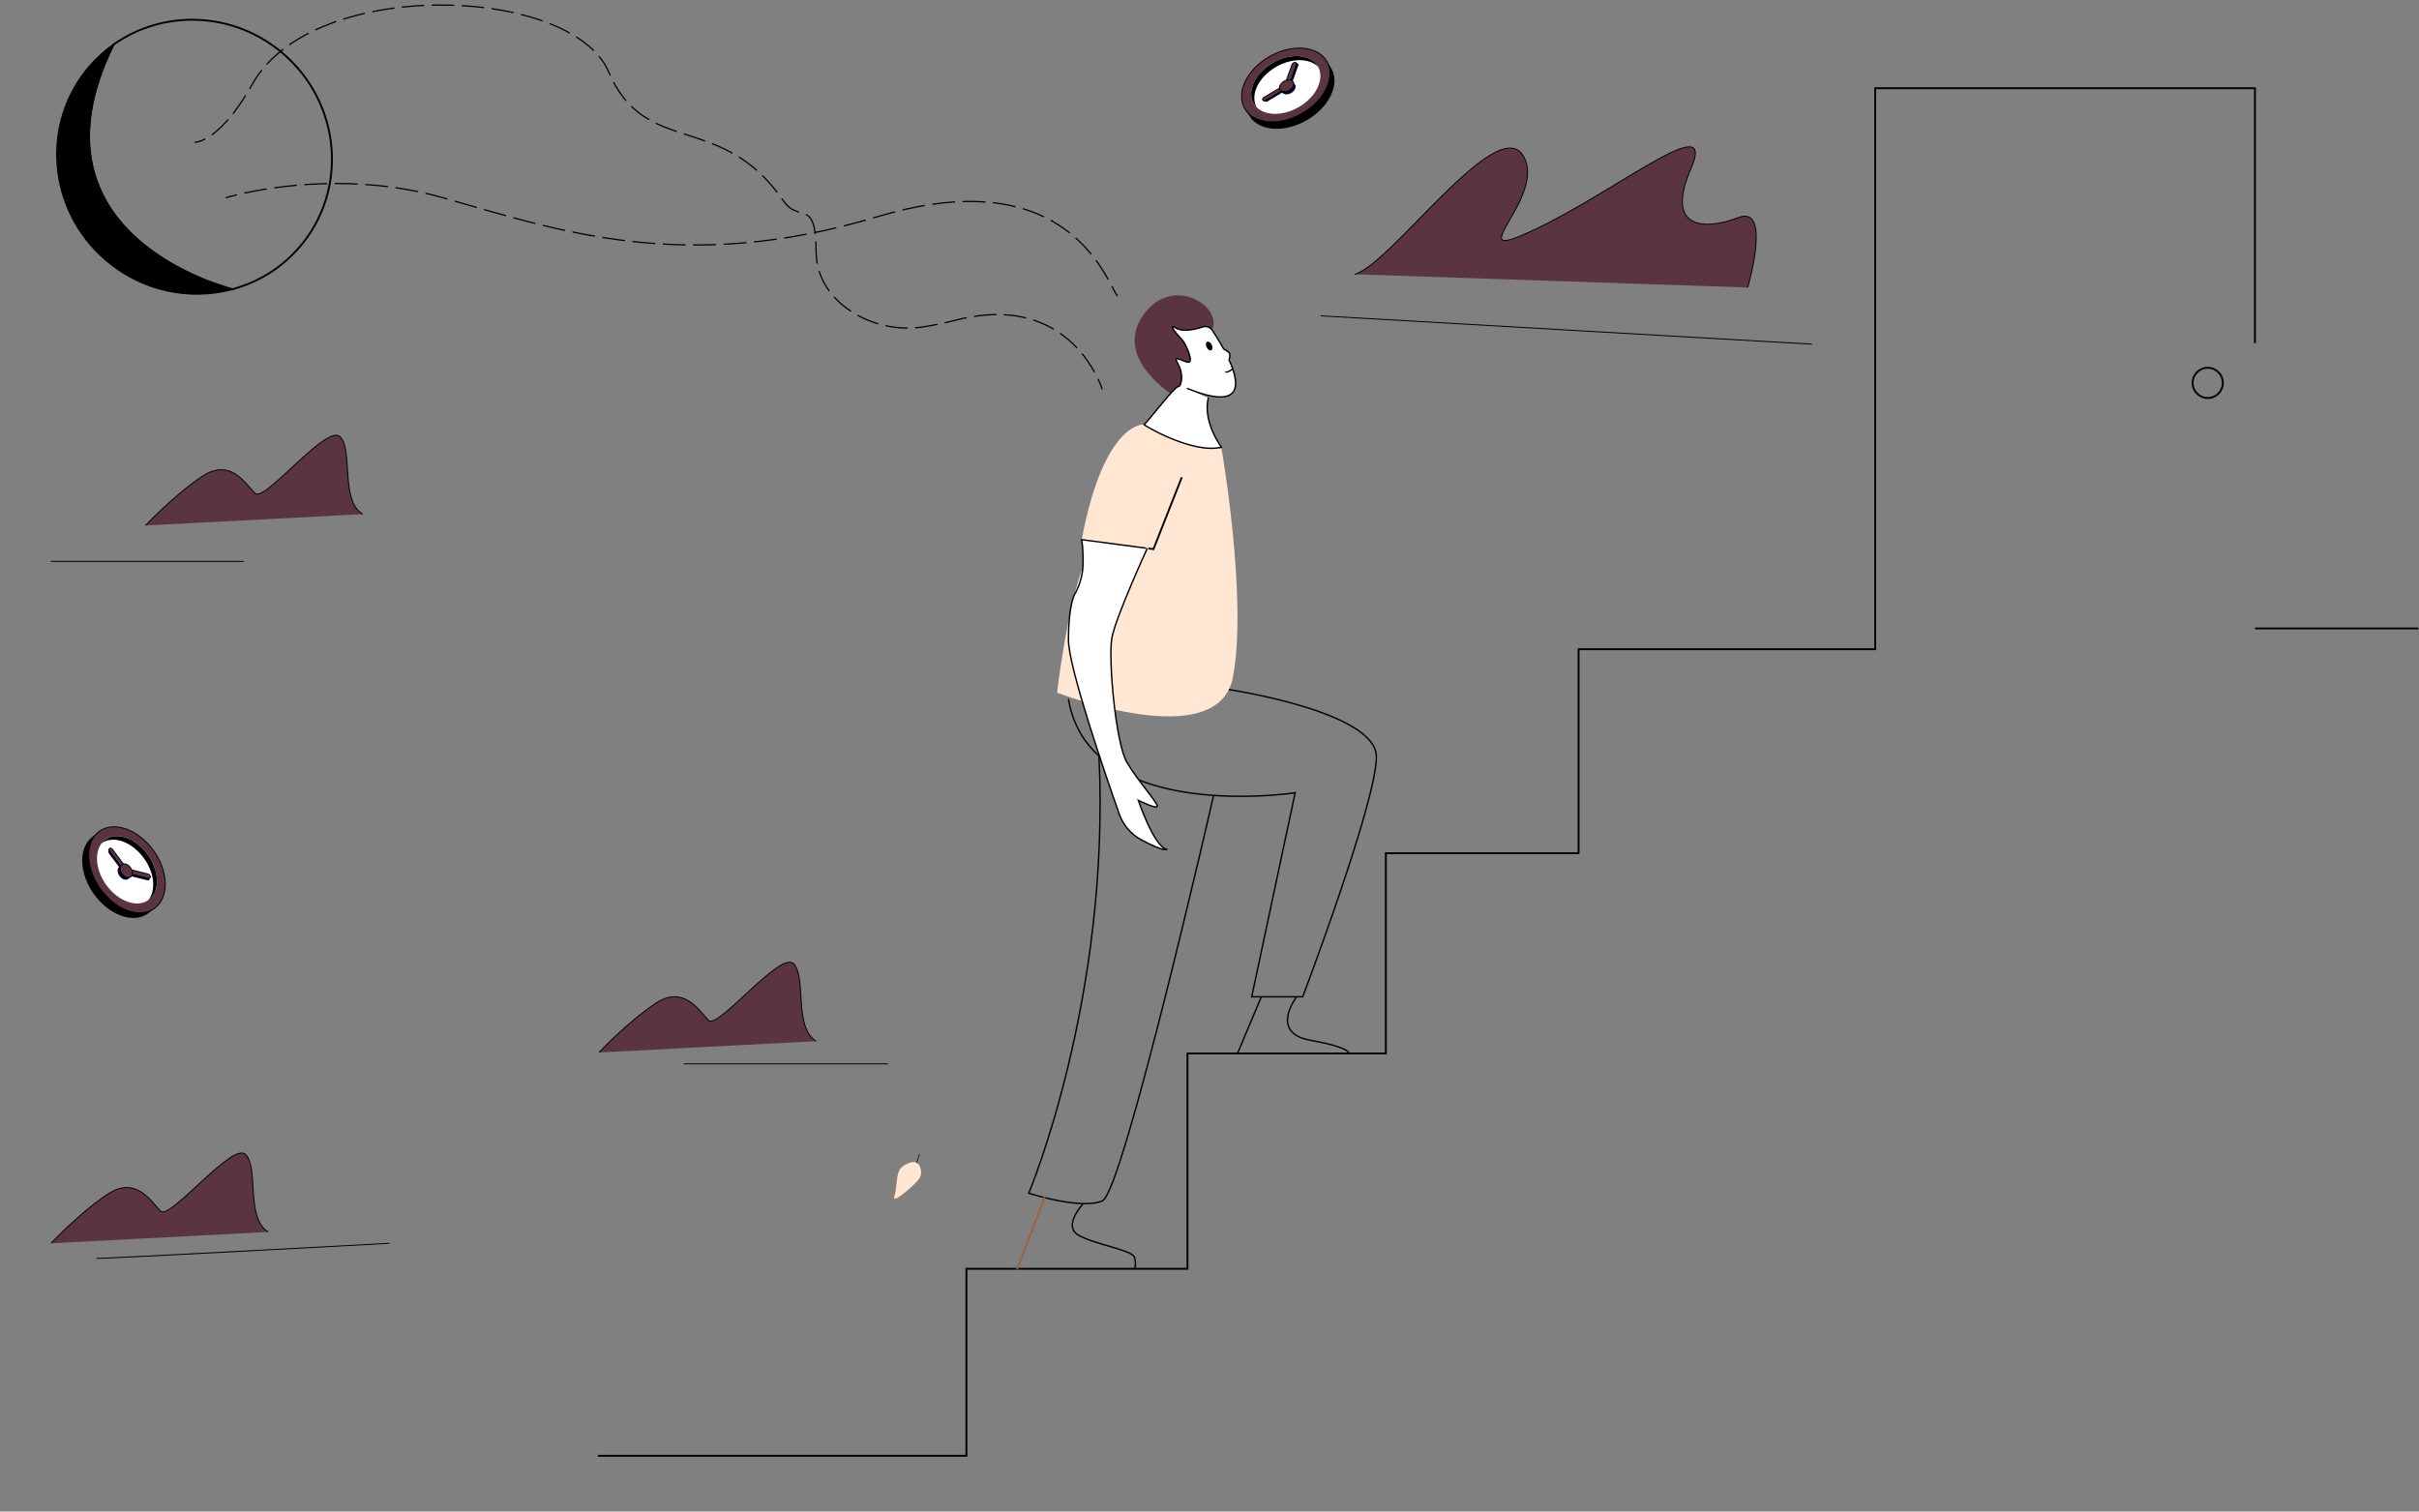 <?xml version="1.0" encoding="UTF-8" standalone="no"?>
<svg
   xmlns:dc="http://purl.org/dc/elements/1.1/"
   xmlns:cc="http://creativecommons.org/ns#"
   xmlns:rdf="http://www.w3.org/1999/02/22-rdf-syntax-ns#"
   xmlns:svg="http://www.w3.org/2000/svg"
   xmlns="http://www.w3.org/2000/svg"
   viewBox="0 0 1706.667 1066.667"
   height="1066.667"
   width="1706.667"
   xml:space="preserve"
   id="svg2"
   version="1.1"><rect x="0" y="0" width="1706.667" height="1066.667" fill="#808080" stroke="none"/><defs
     id="defs6"><clipPath
       id="clipPath18"
       clipPathUnits="userSpaceOnUse"><path
         id="path16"
         d="M 0,800 H 1280 V 0 H 0 Z" /></clipPath></defs><g
     transform="matrix(1.333,0,0,-1.333,0,1066.667)"
     id="g10"><g
       id="g12"><g
         clip-path="url(#clipPath18)"
         id="g14"><g
           transform="translate(704.173,764.754)"
           id="g20"><path
             id="path22"
             style="fill:#000000;fill-opacity:1;fill-rule:nonzero;stroke:none"
             d="M 0,0 H 0.001 L -1.894,2.934 -2.343,2.575 c -2.855,2.383 -6.955,3.769 -11.95,3.717 -12.336,-0.127 -25.459,-8.971 -29.31,-19.753 -1.034,-2.896 -1.288,-5.636 -0.876,-8.094 l -0.937,-0.388 2.498,-3.914 v 0 c 2.555,-4.279 7.758,-6.968 14.68,-6.896 12.337,0.128 25.459,8.971 29.309,19.753 C 2.865,-7.978 2.329,-3.423 0,0" /></g><g
           transform="translate(658.199,754.987)"
           id="g24"><path
             id="path26"
             style="fill:#5a3540;fill-opacity:1;fill-rule:nonzero;stroke:none"
             d="m 0,0 c -3.851,-10.782 3.028,-19.419 15.364,-19.292 12.337,0.127 25.459,8.971 29.31,19.753 C 48.524,11.243 41.646,19.88 29.31,19.753 16.973,19.625 3.851,10.782 0,0" /></g><g
           transform="translate(658.199,754.987)"
           id="g28"><path
             id="path30"
             style="fill:none;stroke:#000000;stroke-width:0.498;stroke-linecap:butt;stroke-linejoin:miter;stroke-miterlimit:10;stroke-dasharray:none;stroke-opacity:1"
             d="m 0,0 c -3.851,-10.782 3.028,-19.419 15.364,-19.292 12.337,0.127 25.459,8.971 29.31,19.753 C 48.524,11.243 41.646,19.88 29.31,19.753 16.973,19.625 3.851,10.782 0,0 Z" /></g><g
           transform="translate(663.047,755.037)"
           id="g32"><path
             id="path34"
             style="fill:#ffffff;fill-opacity:1;fill-rule:nonzero;stroke:none"
             d="m 0,0 c -3.016,-8.442 2.37,-15.205 12.03,-15.105 9.659,0.1 19.934,7.024 22.949,15.466 C 37.994,8.803 32.608,15.566 22.948,15.466 13.289,15.367 3.015,8.442 0,0" /></g><g
           transform="translate(664.723,752.881)"
           id="g36"><path
             id="path38"
             style="fill:#000000;fill-opacity:1;fill-rule:nonzero;stroke:none"
             d="m 0,0 c 3.015,8.442 13.29,15.367 22.949,15.466 4.246,0.044 7.665,-1.239 9.909,-3.407 -1.712,3.376 -6.078,5.62 -11.586,5.563 C 11.613,17.522 1.339,10.598 -1.677,2.156 -3.366,-2.575 -2.416,-6.778 0.444,-9.542 -1.036,-6.945 -1.296,-3.629 0,0" /></g><g
           transform="translate(684.175,757.139)"
           id="g40"><path
             id="path42"
             style="fill:#000031;fill-opacity:1;fill-rule:nonzero;stroke:none"
             d="M 0,0 3.025,8.47 C 3.179,8.898 3.005,9.26 2.631,9.405 L 1.558,9.951 1.272,9.15 C 1.008,8.966 0.796,8.719 0.699,8.446 L -2.667,-0.978 C -4.065,-1.485 -5.301,-2.573 -5.748,-3.827 -5.769,-3.885 -5.783,-3.941 -5.8,-3.998 l -8.385,-5.041 c -0.184,-0.111 -0.335,-0.248 -0.454,-0.394 l -0.281,0.308 -0.609,-1.08 0.945,-0.483 c 0.036,-0.021 0.072,-0.042 0.112,-0.058 l 0.018,-0.009 0.003,0.003 c 0.117,-0.043 0.247,-0.068 0.388,-0.067 0.269,0.003 0.568,0.087 0.846,0.255 l 7.676,4.615 c 0.435,-0.599 1.221,-0.97 2.247,-0.959 1.97,0.02 4.065,1.432 4.681,3.155 0.278,0.777 0.203,1.484 -0.141,2.025 v 10e-4 L 1.222,-1.692 C 1.186,-1.64 1.15,-1.587 1.109,-1.538 Z" /></g><g
           transform="translate(669.098,746.846)"
           id="g44"><path
             id="path46"
             style="fill:#5a3540;fill-opacity:1;fill-rule:nonzero;stroke:none"
             d="M 0,0 C 0.269,0.003 0.568,0.086 0.847,0.254 L 12.36,7.177 c 0.326,0.196 0.574,0.478 0.679,0.775 l 4.05,11.337 c 0.2,0.562 -0.158,1.011 -0.801,1.004 -0.642,-0.006 -1.325,-0.466 -1.526,-1.028 L 10.879,8.394 -0.121,1.78 C -0.739,1.408 -1.023,0.766 -0.756,0.344 -0.609,0.113 -0.327,-0.003 0,0" /></g><g
           transform="translate(669.098,746.846)"
           id="g48"><path
             id="path50"
             style="fill:none;stroke:#000000;stroke-width:0.498;stroke-linecap:butt;stroke-linejoin:miter;stroke-miterlimit:10;stroke-dasharray:none;stroke-opacity:1"
             d="M 0,0 C 0.269,0.003 0.568,0.086 0.847,0.254 L 12.36,7.177 c 0.326,0.196 0.574,0.478 0.679,0.775 l 4.05,11.337 c 0.2,0.562 -0.158,1.011 -0.801,1.004 -0.642,-0.006 -1.325,-0.466 -1.526,-1.028 L 10.879,8.394 -0.121,1.78 C -0.739,1.408 -1.023,0.766 -0.756,0.344 -0.609,0.113 -0.327,-0.003 0,0 Z" /></g><g
           transform="translate(677.406,754.749)"
           id="g52"><path
             id="path54"
             style="fill:#5a3540;fill-opacity:1;fill-rule:nonzero;stroke:none"
             d="m 0,0 c -0.615,-1.722 0.483,-3.102 2.454,-3.082 1.97,0.021 4.067,1.434 4.681,3.156 C 7.75,1.795 6.651,3.175 4.681,3.155 2.711,3.135 0.615,1.722 0,0" /></g><g
           transform="translate(677.406,754.749)"
           id="g56"><path
             id="path58"
             style="fill:none;stroke:#000000;stroke-width:0.498;stroke-linecap:butt;stroke-linejoin:miter;stroke-miterlimit:10;stroke-dasharray:none;stroke-opacity:1"
             d="m 0,0 c -0.615,-1.722 0.483,-3.102 2.454,-3.082 1.97,0.021 4.067,1.434 4.681,3.156 C 7.75,1.795 6.651,3.175 4.681,3.155 2.711,3.135 0.615,1.722 0,0 Z" /></g><g
           transform="translate(79.052,317.154)"
           id="g60"><path
             id="path62"
             style="fill:#000000;fill-opacity:1;fill-rule:nonzero;stroke:none"
             d="M 0,0 0.001,-0.001 2.73,2.177 2.328,2.588 C 4.415,5.667 5.385,9.885 4.835,14.85 3.478,27.111 -6.63,39.286 -17.742,42.043 c -2.986,0.74 -5.737,0.72 -8.142,0.064 l -0.479,0.895 -3.646,-2.876 0.001,-10e-4 C -34.011,37.157 -36.167,31.712 -35.406,24.831 -34.049,12.568 -23.94,0.394 -12.828,-2.362 -7.652,-3.646 -3.173,-2.658 0,0" /></g><g
           transform="translate(64.748,361.925)"
           id="g64"><path
             id="path66"
             style="fill:#5a3540;fill-opacity:1;fill-rule:nonzero;stroke:none"
             d="m 0,0 c -11.112,2.757 -19.02,-4.949 -17.663,-17.212 1.357,-12.262 11.465,-24.437 22.578,-27.193 11.112,-2.757 19.02,4.949 17.663,17.212 C 21.221,-14.931 11.112,-2.756 0,0" /></g><g
           transform="translate(64.748,361.925)"
           id="g68"><path
             id="path70"
             style="fill:none;stroke:#000000;stroke-width:0.498;stroke-linecap:butt;stroke-linejoin:miter;stroke-miterlimit:10;stroke-dasharray:none;stroke-opacity:1"
             d="m 0,0 c -11.112,2.757 -19.02,-4.949 -17.663,-17.212 1.357,-12.262 11.465,-24.437 22.578,-27.193 11.112,-2.757 19.02,4.949 17.663,17.212 C 21.221,-14.931 11.112,-2.756 0,0 Z" /></g><g
           transform="translate(65.281,357.106)"
           id="g72"><path
             id="path74"
             style="fill:#ffffff;fill-opacity:1;fill-rule:nonzero;stroke:none"
             d="m 0,0 c -8.701,2.158 -14.893,-3.875 -13.831,-13.477 1.063,-9.601 8.978,-19.133 17.679,-21.292 8.7,-2.158 14.892,3.875 13.83,13.477 C 16.615,-11.69 8.701,-2.158 0,0" /></g><g
           transform="translate(63.303,355.224)"
           id="g76"><path
             id="path78"
             style="fill:#000000;fill-opacity:1;fill-rule:nonzero;stroke:none"
             d="m 0,0 c 8.701,-2.158 16.616,-11.69 17.678,-21.292 0.467,-4.221 -0.469,-7.751 -2.402,-10.2 3.188,2.041 4.986,6.609 4.38,12.083 C 18.594,-9.808 10.679,-0.274 1.978,1.884 -2.897,3.093 -6.985,1.729 -9.45,-1.394 -7.014,0.339 -3.74,0.928 0,0" /></g><g
           transform="translate(69.48,336.293)"
           id="g80"><path
             id="path82"
             style="fill:#000031;fill-opacity:1;fill-rule:nonzero;stroke:none"
             d="m 0,0 8.73,-2.165 c 0.441,-0.109 0.783,0.099 0.891,0.486 l 0.436,1.121 -0.825,0.204 C 9.022,-0.108 8.755,0.078 8.474,0.147 l -9.713,2.41 c -0.644,1.34 -1.849,2.461 -3.142,2.782 -0.059,0.015 -0.117,0.022 -0.175,0.033 l -5.853,7.841 c -0.129,0.172 -0.279,0.308 -0.437,0.412 l 0.278,0.311 -1.134,0.499 -0.388,-0.99 c -0.017,-0.038 -0.034,-0.076 -0.045,-0.117 l -0.008,-0.018 0.003,-0.003 c -0.03,-0.12 -0.043,-0.252 -0.027,-0.393 0.029,-0.267 0.143,-0.556 0.337,-0.816 L -6.472,4.92 c -0.552,-0.492 -0.843,-1.312 -0.73,-2.331 0.216,-1.958 1.831,-3.902 3.606,-4.343 0.802,-0.199 1.497,-0.055 2.001,0.342 h 10e-4 l 0.032,0.028 c 0.049,0.041 0.098,0.081 0.143,0.127 z" /></g><g
           transform="translate(57.735,350.269)"
           id="g84"><path
             id="path86"
             style="fill:#5a3540;fill-opacity:1;fill-rule:nonzero;stroke:none"
             d="m 0,0 c 0.03,-0.267 0.143,-0.557 0.337,-0.816 l 8.037,-10.766 c 0.227,-0.305 0.533,-0.523 0.838,-0.6 l 11.685,-2.897 c 0.579,-0.144 0.991,0.257 0.92,0.896 -0.071,0.639 -0.597,1.273 -1.176,1.416 L 9.437,-9.987 1.759,0.299 C 1.327,0.876 0.66,1.095 0.267,0.787 0.052,0.618 -0.036,0.325 0,0" /></g><g
           transform="translate(57.735,350.269)"
           id="g88"><path
             id="path90"
             style="fill:none;stroke:#000000;stroke-width:0.498;stroke-linecap:butt;stroke-linejoin:miter;stroke-miterlimit:10;stroke-dasharray:none;stroke-opacity:1"
             d="m 0,0 c 0.03,-0.267 0.143,-0.557 0.337,-0.816 l 8.037,-10.766 c 0.227,-0.305 0.533,-0.523 0.838,-0.6 l 11.685,-2.897 c 0.579,-0.144 0.991,0.257 0.92,0.896 -0.071,0.639 -0.597,1.273 -1.176,1.416 L 9.437,-9.987 1.759,0.299 C 1.327,0.876 0.66,1.095 0.267,0.787 0.052,0.618 -0.036,0.325 0,0 Z" /></g><g
           transform="translate(66.427,342.79)"
           id="g92"><path
             id="path94"
             style="fill:#5a3540;fill-opacity:1;fill-rule:nonzero;stroke:none"
             d="m 0,0 c -1.775,0.44 -3.038,-0.791 -2.821,-2.749 0.217,-1.959 1.831,-3.903 3.606,-4.344 1.775,-0.44 3.038,0.791 2.821,2.749 C 3.39,-2.385 1.775,-0.44 0,0" /></g><g
           transform="translate(66.427,342.79)"
           id="g96"><path
             id="path98"
             style="fill:none;stroke:#000000;stroke-width:0.498;stroke-linecap:butt;stroke-linejoin:miter;stroke-miterlimit:10;stroke-dasharray:none;stroke-opacity:1"
             d="m 0,0 c -1.775,0.44 -3.038,-0.791 -2.821,-2.749 0.217,-1.959 1.831,-3.903 3.606,-4.344 1.775,-0.44 3.038,0.791 2.821,2.749 C 3.39,-2.385 1.775,-0.44 0,0 Z" /></g><g
           transform="translate(362,237)"
           id="g100"><path
             id="path102"
             style="fill:#5a3540;fill-opacity:1;fill-rule:nonzero;stroke:#000000;stroke-width:0.498;stroke-linecap:butt;stroke-linejoin:miter;stroke-miterlimit:10;stroke-dasharray:none;stroke-opacity:1"
             d="M 0,0 H 108" /></g><g
           transform="translate(317,243)"
           id="g104"><path
             id="path106"
             style="fill:#5a3540;fill-opacity:1;fill-rule:nonzero;stroke:#000000;stroke-width:0.498;stroke-linecap:butt;stroke-linejoin:miter;stroke-miterlimit:10;stroke-dasharray:none;stroke-opacity:1"
             d="m 0,0 c 0,0 15,16 30,26 15,10 23,-4 28,-9 5,-5 38,37 45,30 7,-7 0,-34 12,-41" /></g><g
           transform="translate(77,522)"
           id="g108"><path
             id="path110"
             style="fill:#5a3540;fill-opacity:1;fill-rule:nonzero;stroke:#000000;stroke-width:0.498;stroke-linecap:butt;stroke-linejoin:miter;stroke-miterlimit:10;stroke-dasharray:none;stroke-opacity:1"
             d="m 0,0 c 0,0 15,16 30,26 15,10 23,-4 28,-9 5,-5 38,37 45,30 7,-7 0,-34 12,-41" /></g><g
           transform="translate(27,142)"
           id="g112"><path
             id="path114"
             style="fill:#5a3540;fill-opacity:1;fill-rule:nonzero;stroke:#000000;stroke-width:0.498;stroke-linecap:butt;stroke-linejoin:miter;stroke-miterlimit:10;stroke-dasharray:none;stroke-opacity:1"
             d="m 0,0 c 0,0 15,16 30,26 15,10 23,-4 28,-9 5,-5 38,37 45,30 7,-7 0,-34 12,-41" /></g><g
           transform="translate(717,655)"
           id="g116"><path
             id="path118"
             style="fill:#5a3540;fill-opacity:1;fill-rule:nonzero;stroke:#000000;stroke-width:0.498;stroke-linecap:butt;stroke-linejoin:miter;stroke-miterlimit:10;stroke-dasharray:none;stroke-opacity:1"
             d="M 0,0 C 19,5 75,85 89,63 103,41 52,3 96,24 c 44,21 96,64 82,32 -14,-32 7,-33 25,-26 18,7 5,-37 5,-37" /></g><g
           transform="translate(122.942,647.084)"
           id="g120"><path
             id="path122"
             style="fill:#000000;fill-opacity:1;fill-rule:nonzero;stroke:none"
             d="m 0,0 c -0.827,0.203 -113.101,27.893 -62.926,129.451 -4.511,-3.212 -8.72,-6.987 -12.5,-11.352 C -101.452,88.037 -97.735,42.184 -67.124,15.682 -47.881,-0.978 -22.595,-6.016 0,0" /></g><g
           transform="translate(122.942,647.084)"
           id="g124"><path
             id="path126"
             style="fill:none;stroke:#000000;stroke-width:0.957;stroke-linecap:butt;stroke-linejoin:miter;stroke-miterlimit:10;stroke-dasharray:none;stroke-opacity:1"
             d="m 0,0 c -0.827,0.203 -113.101,27.893 -62.926,129.451 -4.511,-3.212 -8.72,-6.987 -12.5,-11.352 C -101.452,88.037 -97.735,42.184 -67.124,15.682 -47.881,-0.978 -22.595,-6.016 0,0 Z" /></g><g
           transform="translate(122.942,647.084)"
           id="g128"><path
             id="path130"
             style="fill:none;stroke:#000000;stroke-width:1;stroke-linecap:butt;stroke-linejoin:miter;stroke-miterlimit:10;stroke-dasharray:none;stroke-opacity:1"
             d="M 0,0 C 13.35,3.555 25.761,10.962 35.427,22.127 61.453,52.189 57.736,98.043 27.125,124.544 0.959,147.198 -36.377,148.36 -62.926,129.451 -113.101,27.893 -0.827,0.203 0,0 Z" /></g><g
           transform="translate(583.389,594.096)"
           id="g132"><path
             id="path134"
             style="fill:none;stroke:#000000;stroke-width:0.659;stroke-linecap:butt;stroke-linejoin:miter;stroke-miterlimit:10;stroke-dasharray:none;stroke-opacity:1"
             d="M 0,0 C 0,0 -0.667,2.196 -2.256,5.553" /></g><g
           transform="translate(579.326,603.175)"
           id="g136"><path
             id="path138"
             style="fill:none;stroke:#000000;stroke-width:0.659;stroke-linecap:butt;stroke-linejoin:miter;stroke-miterlimit:10;stroke-dasharray:11.896, 3.965;stroke-dashoffset:0;stroke-opacity:1"
             d="m 0,0 c -7.858,14.242 -28.494,39.075 -73.511,27.519 -6.398,-1.643 -12.335,-2.829 -17.837,-3.636 -26.373,-3.871 -56.035,13.383 -56.035,40.038 0,28.719 -9.003,14.688 -17.348,26.843 -32.802,47.776 -73.065,22.649 -92.472,68.231 -19.406,45.582 -156.324,50.881 -188.55,-6.48 -9.543,-16.985 -17.696,-24.609 -23.176,-28.03" /></g><g
           transform="translate(108.679,726.673)"
           id="g140"><path
             id="path142"
             style="fill:none;stroke:#000000;stroke-width:0.659;stroke-linecap:butt;stroke-linejoin:miter;stroke-miterlimit:10;stroke-dasharray:none;stroke-opacity:1"
             d="M 0,0 C -3.612,-1.892 -5.678,-1.789 -5.678,-1.789" /></g><g
           transform="translate(591.5,643.5)"
           id="g144"><path
             id="path146"
             style="fill:none;stroke:#000000;stroke-width:0.659;stroke-linecap:butt;stroke-linejoin:miter;stroke-miterlimit:10;stroke-dasharray:none;stroke-opacity:1"
             d="M 0,0 C -0.684,0.684 -1.629,2.545 -3.015,5.17" /></g><g
           transform="translate(586.573,652.207)"
           id="g148"><path
             id="path150"
             style="fill:none;stroke:#000000;stroke-width:0.659;stroke-linecap:butt;stroke-linejoin:miter;stroke-miterlimit:10;stroke-dasharray:12.076, 4.025;stroke-dashoffset:0;stroke-opacity:1"
             d="m 0,0 c -10.471,18.764 -38.857,58.339 -122.073,33.293 -103,-31 -170,-7 -230,10 -46.517,13.18 -90.028,5.924 -107.235,1.997" /></g><g
           transform="translate(125.295,697.035)"
           id="g152"><path
             id="path154"
             style="fill:none;stroke:#000000;stroke-width:0.659;stroke-linecap:butt;stroke-linejoin:miter;stroke-miterlimit:10;stroke-dasharray:none;stroke-opacity:1"
             d="M 0,0 C -3.744,-0.901 -5.795,-1.535 -5.795,-1.535" /></g><g
           transform="translate(1193.5,618.5)"
           id="g156"><path
             id="path158"
             style="fill:none;stroke:#000000;stroke-width:1;stroke-linecap:butt;stroke-linejoin:miter;stroke-miterlimit:10;stroke-dasharray:none;stroke-opacity:1"
             d="m 0,0 v 135 h -201 v -297 h -157 v -108 h -102 v -106 h -105 v -114 h -117 v -99 h -195" /></g><g
           transform="translate(1160.5,597.5)"
           id="g160"><path
             id="path162"
             style="fill:none;stroke:#000000;stroke-width:1;stroke-linecap:butt;stroke-linejoin:miter;stroke-miterlimit:10;stroke-dasharray:none;stroke-opacity:1"
             d="m 0,0 c 0,-4.418 3.582,-8 8,-8 4.418,0 8,3.582 8,8 C 16,4.418 12.418,8 8,8 3.582,8 0,4.418 0,0 Z" /></g><g
           transform="translate(623,589)"
           id="g164"><path
             id="path166"
             style="fill:#5a3540;fill-opacity:1;fill-rule:nonzero;stroke:none"
             d="m 0,0 c -1.616,2.097 -33.5,20.5 -18.5,43.5 15,23 43,6 37,-7" /></g><g
           transform="translate(646.5,562.5)"
           id="g168"><path
             id="path170"
             style="fill:#ffe7d4;fill-opacity:1;fill-rule:nonzero;stroke:none"
             d="m 0,0 c 0,1 14,-80 6,-121 -8,-41 -93,-8 -93,-8 0,0 4.781,41.439 12.921,64.561 1.87,5.309 1.859,11.099 0.079,16.439 12,63 33,61 33,61" /></g><g
           transform="translate(607.811,509.854)"
           id="g172"><path
             id="path174"
             style="fill:none;stroke:#000000;stroke-width:1;stroke-linecap:butt;stroke-linejoin:miter;stroke-miterlimit:10;stroke-dasharray:none;stroke-opacity:1"
             d="m 0,0 2.689,-0.354 15,38" /></g><g
           transform="translate(650.385,435.146)"
           id="g176"><path
             id="path178"
             style="fill:none;stroke:#000000;stroke-width:0.75;stroke-linecap:butt;stroke-linejoin:miter;stroke-miterlimit:10;stroke-dasharray:none;stroke-opacity:1"
             d="m 0,0 c 0,0 78.115,-11.646 78.115,-35.646 0,-24 -39,-127 -39,-127 h -27 l 23,108 c 0,0 -109,-16.695 -120,49.653" /></g><g
           transform="translate(642.33,379.111)"
           id="g180"><path
             id="path182"
             style="fill:none;stroke:#000000;stroke-width:0.75;stroke-linecap:butt;stroke-linejoin:miter;stroke-miterlimit:10;stroke-dasharray:none;stroke-opacity:1"
             d="m 0,0 c 0,0 -47.83,-209.611 -58.83,-214.611 -11,-5 -39,4 -39,4 0,0 43.32,103 37.16,231.5" /></g><g
           transform="translate(686.294,272.5)"
           id="g184"><path
             id="path186"
             style="fill:none;stroke:#000000;stroke-width:0.75;stroke-linecap:butt;stroke-linejoin:miter;stroke-miterlimit:10;stroke-dasharray:none;stroke-opacity:1"
             d="m 0,0 c 0,0 -14.794,-19 7.206,-23 22,-4 20.323,-7 20.323,-7" /></g><g
           transform="translate(667.588,272.5)"
           id="g188"><path
             id="path190"
             style="fill:none;stroke:#000000;stroke-width:0.75;stroke-linecap:butt;stroke-linejoin:miter;stroke-miterlimit:10;stroke-dasharray:none;stroke-opacity:1"
             d="M 0,0 -12.619,-30" /></g><g
           transform="translate(573.338,163.005)"
           id="g192"><path
             id="path194"
             style="fill:none;stroke:#000000;stroke-width:0.75;stroke-linecap:butt;stroke-linejoin:miter;stroke-miterlimit:10;stroke-dasharray:none;stroke-opacity:1"
             d="m 0,0 c 0,0 -10.838,-11.505 -2.838,-16.505 8,-5 29,-8 30,-12 1,-4 0,-6 0,-6" /></g><g
           transform="translate(552.892,166.172)"
           id="g196"><path
             id="path198"
             style="fill:none;stroke:#9b6243;stroke-width:1;stroke-linecap:round;stroke-linejoin:round;stroke-miterlimit:10;stroke-dasharray:none;stroke-opacity:1"
             d="M 0,0 -14.48,-37.672" /></g><g
           transform="translate(1280.5,467.5)"
           id="g200"><path
             id="path202"
             style="fill:none;stroke:#000000;stroke-width:1;stroke-linecap:butt;stroke-linejoin:miter;stroke-miterlimit:10;stroke-dasharray:none;stroke-opacity:1"
             d="M 0,0 H -87" /></g><g
           transform="translate(628.5,594.5)"
           id="g204"><path
             id="path206"
             style="fill:#ffffff;fill-opacity:1;fill-rule:nonzero;stroke:#000000;stroke-width:0.75;stroke-linecap:round;stroke-linejoin:round;stroke-miterlimit:10;stroke-dasharray:none;stroke-opacity:1"
             d="M 0,0 C 28.23,-11.292 28.089,1.005 22.614,13.855 L 22,15 c 0,0 1,3 0,4 -1,1 -3,2 -2.929,2.087 l -0.648,1.172 c -1.908,3.4 -3.833,6.43 -5.244,8.56 -1.132,1.708 -3.274,2.46 -5.209,1.788 C 4.094,31.262 -2.458,29.875 -6,32 c -5,3 1,-4 3,-6 2,-2 7,-13 3,-12 -4,1 -8,4 -5,-1 3,-5 2,-12 0,-12 -2,0 -17,-20 -18,-20 -1,0 26,-16 41,-12 0,0 -10,13 -7,26" /></g><g
           transform="translate(641.352,617.651)"
           id="g208"><path
             id="path210"
             style="fill:#000000;fill-opacity:1;fill-rule:nonzero;stroke:none"
             d="m 0,0 c 0.599,-1.244 0.479,-2.544 -0.268,-2.903 -0.746,-0.36 -1.836,0.358 -2.435,1.601 -0.599,1.244 -0.48,2.544 0.267,2.904 C -1.689,1.961 -0.599,1.244 0,0" /></g><g
           transform="translate(648.833,603.314)"
           id="g212"><path
             id="path214"
             style="fill:#ffffff;fill-opacity:1;fill-rule:nonzero;stroke:#000000;stroke-width:0.75;stroke-linecap:round;stroke-linejoin:round;stroke-miterlimit:10;stroke-dasharray:none;stroke-opacity:1"
             d="M 0,0 C 0.829,-0.559 3.334,1.371 3.334,1.371" /></g><g
           transform="translate(607.234,509.93)"
           id="g216"><path
             id="path218"
             style="fill:#ffffff;fill-opacity:1;fill-rule:nonzero;stroke:#000000;stroke-width:0.75;stroke-linecap:butt;stroke-linejoin:miter;stroke-miterlimit:10;stroke-dasharray:none;stroke-opacity:1"
             d="m 0,0 c 0,0 -16.734,-36.43 -18.734,-47.43 -2,-11 2,-56 8,-66 6,-10 16,-21 16,-23 0,-2 -10,3 -10,3 0,0 8,-24 15,-26 0,0 -1.389,-1.387 -13.415,5.087 -5.474,2.947 -9.646,7.838 -11.71,13.702 -7.683,21.834 -26.875,77.814 -26.875,92.211 0,18 3.166,23.855 3.166,23.855 0,0 4.22,6.633 4.527,15.389 0.307,8.756 -0.693,13.756 -0.693,13.756 L -0.617,0.081" /></g><g
           transform="translate(486.697,189.25)"
           id="g220"><path
             id="path222"
             style="fill:none;stroke:#000000;stroke-width:0.358;stroke-linecap:butt;stroke-linejoin:miter;stroke-miterlimit:10;stroke-dasharray:none;stroke-opacity:1"
             d="M 0,0 C -1.16,-1.924 -0.786,-7.831 -6.953,-9.359" /></g><g
           transform="translate(478.029,182.893)"
           id="g224"><path
             id="path226"
             style="fill:#ffe7d4;fill-opacity:1;fill-rule:nonzero;stroke:none"
             d="M 0,0 C 7.341,4.728 9.083,0.367 9.469,-2.634 9.651,-4.046 9.28,-5.466 8.502,-6.658 6.59,-9.589 -5.995,-20.56 -4.709,-16.321 c 1.399,4.62 1.045,10.566 2.547,13.8 C -1.687,-1.497 -0.949,-0.611 0,0" /></g><g
           transform="translate(51,134)"
           id="g228"><path
             id="path230"
             style="fill:#5a3540;fill-opacity:1;fill-rule:nonzero;stroke:#000000;stroke-width:0.498;stroke-linecap:butt;stroke-linejoin:miter;stroke-miterlimit:10;stroke-dasharray:none;stroke-opacity:1"
             d="M 0,0 C 9,0 155,8 155,8" /></g><g
           transform="translate(27,503)"
           id="g232"><path
             id="path234"
             style="fill:#5a3540;fill-opacity:1;fill-rule:nonzero;stroke:#000000;stroke-width:0.498;stroke-linecap:butt;stroke-linejoin:miter;stroke-miterlimit:10;stroke-dasharray:none;stroke-opacity:1"
             d="M 0,0 H 102" /></g><g
           transform="translate(699,633)"
           id="g236"><path
             id="path238"
             style="fill:#5a3540;fill-opacity:1;fill-rule:nonzero;stroke:#000000;stroke-width:0.498;stroke-linecap:butt;stroke-linejoin:miter;stroke-miterlimit:10;stroke-dasharray:none;stroke-opacity:1"
             d="M 0,0 260,-15" /></g></g></g></g></svg>